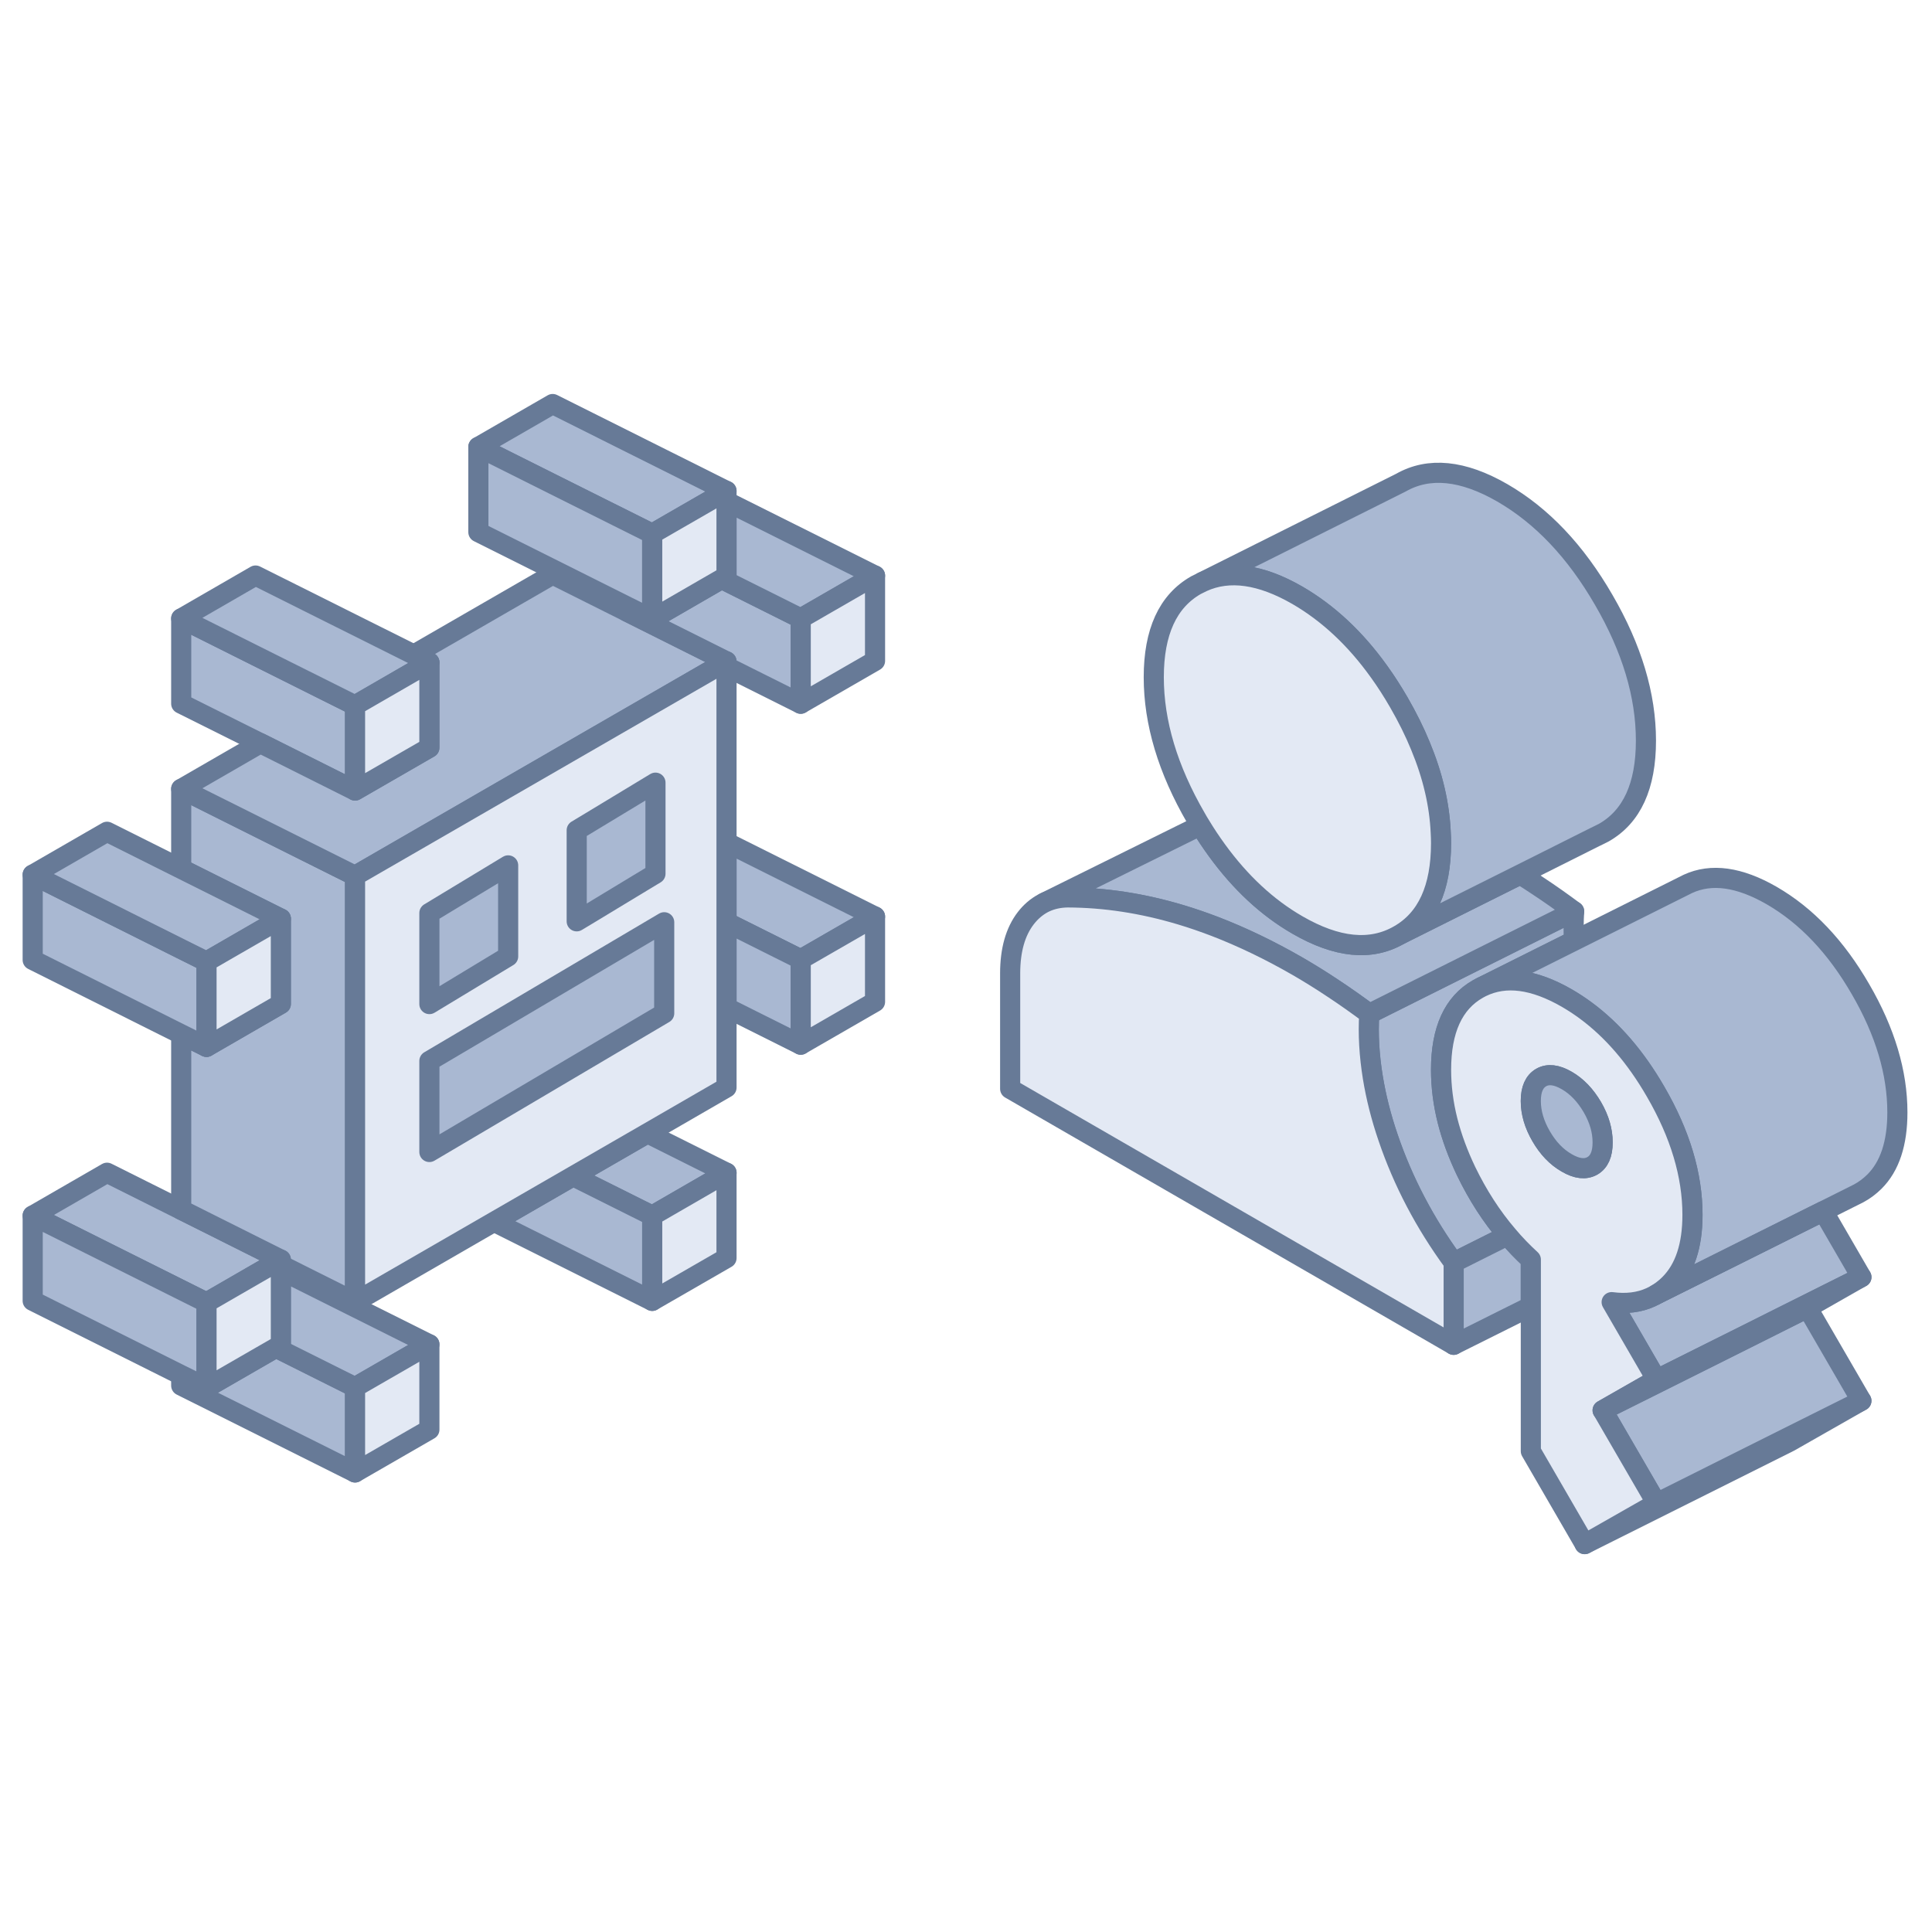 <svg width="48" height="48" viewBox="0 0 48 48" fill="none" xmlns="http://www.w3.org/2000/svg">
<path d="M46.246 34.802L44.462 35.818L39.371 38.363L41.156 37.347L44.406 35.721L46.246 34.802Z" fill="#A9B8D2" stroke="#677A97" stroke-width="0.5" stroke-linecap="round" stroke-linejoin="round"/>
<path d="M46.246 34.802L44.406 35.721L41.155 37.347L39.816 35.039L43.123 33.387L44.907 32.493L46.246 34.802Z" fill="#A9B8D2" stroke="#677A97" stroke-width="0.5" stroke-linecap="round" stroke-linejoin="round"/>
<path d="M46.247 31.73L43.123 33.293L41.156 34.275L40.041 32.351C40.403 32.399 40.726 32.361 41.011 32.231L41.097 32.188L41.156 32.157L43.123 31.177L45.297 30.091L46.247 31.73Z" fill="#A9B8D2" stroke="#677A97" stroke-width="0.5" stroke-linecap="round" stroke-linejoin="round"/>
<path d="M35.802 26.578C35.802 26.993 35.856 27.415 35.962 27.84C36.067 28.255 36.222 28.675 36.426 29.1C36.713 29.694 37.054 30.226 37.457 30.694L36.115 31.366C35.4 30.391 34.858 29.355 34.486 28.263C34.31 27.749 34.186 27.252 34.107 26.769C34.015 26.221 33.987 25.695 34.018 25.188L39.109 22.643C39.093 22.882 39.093 23.126 39.103 23.376L36.813 24.521L36.792 24.531C36.767 24.544 36.741 24.557 36.716 24.572C36.108 24.918 35.802 25.588 35.802 26.578Z" fill="#A9B8D2" stroke="#677A97" stroke-width="0.5" stroke-linecap="round" stroke-linejoin="round"/>
<path d="M39.109 22.642L34.019 25.188C33.721 24.966 33.423 24.755 33.125 24.559C32.83 24.361 32.532 24.177 32.234 24.004C31.544 23.607 30.862 23.279 30.188 23.019C29.902 22.91 29.617 22.811 29.335 22.727C28.383 22.441 27.446 22.299 26.525 22.296C26.316 22.299 26.128 22.34 25.957 22.421L29.824 20.507C29.953 20.723 30.091 20.927 30.231 21.12C30.816 21.927 31.483 22.548 32.234 22.981C33.217 23.549 34.057 23.633 34.754 23.233L37.77 21.726C37.921 21.82 38.068 21.915 38.216 22.014C38.514 22.21 38.812 22.421 39.109 22.642Z" fill="#A9B8D2" stroke="#677A97" stroke-width="0.5" stroke-linecap="round" stroke-linejoin="round"/>
<path d="M40.893 18.402C40.893 19.527 40.544 20.291 39.844 20.688L39.651 20.784L39.623 20.797L37.77 21.726L34.754 23.233C35.453 22.836 35.802 22.072 35.802 20.947C35.802 20.861 35.8 20.774 35.794 20.688C35.764 19.985 35.596 19.267 35.291 18.534C35.145 18.178 34.965 17.816 34.754 17.45C34.598 17.183 34.438 16.931 34.267 16.694C33.677 15.867 32.997 15.233 32.233 14.79C31.327 14.268 30.541 14.156 29.879 14.456L34.804 11.992C35.502 11.595 36.342 11.679 37.324 12.244C38.307 12.812 39.147 13.698 39.844 14.904C40.544 16.108 40.893 17.274 40.893 18.402Z" fill="#A9B8D2" stroke="#677A97" stroke-width="0.5" stroke-linecap="round" stroke-linejoin="round"/>
<path d="M38.032 31.295V32.455L36.115 33.412V31.366L37.457 30.694C37.635 30.908 37.828 31.106 38.032 31.295Z" fill="#A9B8D2" stroke="#677A97" stroke-width="0.5" stroke-linecap="round" stroke-linejoin="round"/>
<path d="M47.14 27.637C47.14 28.405 46.95 28.978 46.57 29.357C46.448 29.477 46.318 29.574 46.176 29.65L45.297 30.09L41.156 32.157L41.097 32.188C41.235 32.114 41.362 32.02 41.479 31.903C41.859 31.523 42.05 30.951 42.05 30.182C42.05 29.194 41.744 28.174 41.133 27.122C40.637 26.262 40.054 25.587 39.389 25.099C39.239 24.989 39.084 24.887 38.926 24.796C38.107 24.325 37.404 24.233 36.813 24.521L41.935 21.96C42.52 21.69 43.213 21.787 44.017 22.25C44.88 22.749 45.616 23.523 46.224 24.577C46.835 25.628 47.14 26.649 47.14 27.637Z" fill="#A9B8D2" stroke="#677A97" stroke-width="0.5" stroke-linecap="round" stroke-linejoin="round"/>
<path d="M41.011 32.231L41.097 32.188C41.235 32.114 41.362 32.02 41.479 31.903C41.858 31.524 42.049 30.951 42.049 30.182C42.049 29.195 41.744 28.174 41.133 27.122C40.637 26.262 40.054 25.588 39.389 25.099C39.239 24.989 39.084 24.888 38.926 24.796C38.106 24.325 37.404 24.233 36.813 24.521L36.793 24.531C36.767 24.544 36.742 24.557 36.717 24.572C36.108 24.918 35.803 25.588 35.803 26.578C35.803 26.993 35.856 27.415 35.963 27.84C36.068 28.255 36.223 28.675 36.426 29.1C36.714 29.693 37.055 30.225 37.457 30.694C37.636 30.908 37.829 31.106 38.033 31.294V36.054L39.371 38.363L41.156 37.347L39.817 35.039L41.156 34.275L40.041 32.351C40.402 32.399 40.726 32.361 41.011 32.231ZM39.562 28.965C39.389 29.062 39.178 29.039 38.926 28.892C38.672 28.747 38.46 28.525 38.29 28.23C38.119 27.937 38.033 27.644 38.033 27.354C38.033 27.064 38.119 26.87 38.29 26.771C38.46 26.674 38.672 26.697 38.926 26.845C39.178 26.99 39.389 27.212 39.562 27.507C39.733 27.802 39.817 28.092 39.817 28.383C39.817 28.673 39.733 28.866 39.562 28.965Z" fill="#E3E9F4" stroke="#677A97" stroke-width="0.5" stroke-linecap="round" stroke-linejoin="round"/>
<path d="M39.562 27.507C39.389 27.212 39.178 26.99 38.926 26.845C38.671 26.697 38.46 26.674 38.289 26.771C38.119 26.87 38.032 27.064 38.032 27.354C38.032 27.644 38.119 27.937 38.289 28.23C38.46 28.525 38.671 28.747 38.926 28.892C39.178 29.039 39.389 29.062 39.562 28.965C39.733 28.866 39.817 28.673 39.817 28.383C39.817 28.092 39.733 27.802 39.562 27.507Z" fill="#A9B8D2" stroke="#677A97" stroke-width="0.5" stroke-linecap="round" stroke-linejoin="round"/>
<path d="M46.246 31.73L44.907 32.493L43.123 33.387L39.816 35.039L41.155 34.275L43.123 33.293L46.246 31.73Z" fill="#E3E9F4" stroke="#677A97" stroke-width="0.5" stroke-linecap="round" stroke-linejoin="round"/>
<path d="M36.116 31.366V33.412L25.097 27.051V24.185C25.097 23.605 25.227 23.147 25.486 22.811C25.608 22.653 25.751 22.531 25.911 22.444L25.957 22.421C26.128 22.34 26.316 22.299 26.525 22.296C27.446 22.299 28.383 22.442 29.335 22.727C29.617 22.811 29.902 22.91 30.188 23.019C30.862 23.279 31.544 23.607 32.234 24.004C32.532 24.177 32.83 24.361 33.125 24.559C33.423 24.755 33.721 24.967 34.019 25.188C33.988 25.695 34.019 26.221 34.108 26.769C34.187 27.252 34.311 27.749 34.487 28.263C34.858 29.355 35.401 30.391 36.116 31.366Z" fill="#E3E9F4" stroke="#677A97" stroke-width="0.5" stroke-linecap="round" stroke-linejoin="round"/>
<path d="M35.803 20.947C35.803 22.072 35.454 22.836 34.754 23.233C34.056 23.633 33.216 23.549 32.234 22.981C31.483 22.548 30.816 21.927 30.23 21.12C30.09 20.927 29.953 20.723 29.823 20.507C29.785 20.448 29.749 20.385 29.714 20.323C29.014 19.117 28.665 17.951 28.665 16.826C28.665 15.701 29.014 14.937 29.714 14.538L29.879 14.456C30.541 14.156 31.328 14.268 32.234 14.79C32.997 15.233 33.677 15.866 34.268 16.694C34.438 16.93 34.599 17.182 34.754 17.45C34.965 17.816 35.146 18.178 35.291 18.534C35.596 19.267 35.764 19.985 35.795 20.688C35.8 20.774 35.803 20.861 35.803 20.947Z" fill="#E3E9F4" stroke="#677A97" stroke-width="0.5" stroke-linecap="round" stroke-linejoin="round"/>
<path d="M45.297 30.091L43.123 31.177L41.155 32.157L45.297 30.091Z" fill="#E3E9F4" stroke="#677A97" stroke-width="0.5" stroke-linecap="round" stroke-linejoin="round"/>
<path d="M8.821 34.465V36.583L4.502 34.424V34.164L4.744 34.283L5.131 34.478L6.856 33.482L8.821 34.465Z" fill="#A9B8D2" stroke="#677A97" stroke-width="0.5" stroke-linecap="round" stroke-linejoin="round"/>
<path d="M6.977 31.295L6.854 31.366L6.736 31.435L6.349 31.658L5.131 32.361L4.742 32.167L2.659 31.126L0.812 30.202L2.659 29.136L4.503 30.058L4.626 30.118L6.977 31.295Z" fill="#A9B8D2" stroke="#677A97" stroke-width="0.5" stroke-linecap="round" stroke-linejoin="round"/>
<path d="M8.821 21.759V32.349L6.977 31.426V31.295L4.626 30.118L4.502 30.057V25.696L5.131 26.009L6.977 24.942V22.824L4.502 21.586V19.6L8.821 21.759Z" fill="#A9B8D2" stroke="#677A97" stroke-width="0.5" stroke-linecap="round" stroke-linejoin="round"/>
<path d="M5.131 23.89V26.009L4.503 25.696L0.812 23.849V21.731L2.659 22.655L4.503 23.577L5.131 23.89Z" fill="#A9B8D2" stroke="#677A97" stroke-width="0.5" stroke-linecap="round" stroke-linejoin="round"/>
<path d="M8.821 17.525V19.641L6.47 18.464L4.502 17.482V15.366L6.349 16.29L8.432 17.331L8.821 17.525Z" fill="#A9B8D2" stroke="#677A97" stroke-width="0.5" stroke-linecap="round" stroke-linejoin="round"/>
<path d="M18.05 16.432L17.929 16.501L13.731 18.924L8.821 21.759L4.502 19.6L6.47 18.464L8.821 19.641L10.667 18.576V16.458L10.281 16.264L13.731 14.273L15.575 15.195L15.696 15.255L18.05 16.432Z" fill="#A9B8D2" stroke="#677A97" stroke-width="0.5" stroke-linecap="round" stroke-linejoin="round"/>
<path d="M18.05 12.198L17.81 12.336L17.421 12.56L16.203 13.262L15.815 13.068L13.731 12.027L11.885 11.103L13.731 10.038L18.05 12.198Z" fill="#A9B8D2" stroke="#677A97" stroke-width="0.5" stroke-linecap="round" stroke-linejoin="round"/>
<path d="M10.667 16.458L8.821 17.525L8.432 17.331L6.349 16.29L4.502 15.366L6.349 14.299L10.281 16.264L10.667 16.458Z" fill="#A9B8D2" stroke="#677A97" stroke-width="0.5" stroke-linecap="round" stroke-linejoin="round"/>
<path d="M19.893 15.365V17.484L18.049 16.562V16.432L15.696 15.255L15.575 15.195V15.067L15.814 15.186L16.203 15.38L17.928 14.383L19.893 15.365Z" fill="#A9B8D2" stroke="#677A97" stroke-width="0.5" stroke-linecap="round" stroke-linejoin="round"/>
<path d="M6.977 22.824L5.131 23.891L4.503 23.578L2.659 22.655L0.812 21.731L2.659 20.665L4.503 21.587L6.977 22.824Z" fill="#A9B8D2" stroke="#677A97" stroke-width="0.5" stroke-linecap="round" stroke-linejoin="round"/>
<path d="M5.131 32.361V34.478L4.745 34.283L4.503 34.164L0.812 32.318V30.202L2.659 31.126L4.742 32.167L5.131 32.361Z" fill="#A9B8D2" stroke="#677A97" stroke-width="0.5" stroke-linecap="round" stroke-linejoin="round"/>
<path d="M18.051 29.137L16.204 30.204L14.237 29.222L16.086 28.155L18.051 29.137Z" fill="#A9B8D2" stroke="#677A97" stroke-width="0.5" stroke-linecap="round" stroke-linejoin="round"/>
<path d="M16.204 30.204V32.32L12.274 30.355L14.237 29.222L16.204 30.204Z" fill="#A9B8D2" stroke="#677A97" stroke-width="0.5" stroke-linecap="round" stroke-linejoin="round"/>
<path d="M10.668 33.4L8.821 34.464L6.856 33.482L6.977 33.413V31.556L10.668 33.4Z" fill="#A9B8D2" stroke="#677A97" stroke-width="0.5" stroke-linecap="round" stroke-linejoin="round"/>
<path d="M21.74 22.772L19.894 23.836L18.05 22.914V20.928L21.74 22.772Z" fill="#A9B8D2" stroke="#677A97" stroke-width="0.5" stroke-linecap="round" stroke-linejoin="round"/>
<path d="M19.894 23.836V25.955L18.05 25.033V22.914L19.894 23.836Z" fill="#A9B8D2" stroke="#677A97" stroke-width="0.5" stroke-linecap="round" stroke-linejoin="round"/>
<path d="M21.74 14.301L19.894 15.365L17.929 14.383L18.05 14.314V12.457L21.74 14.301Z" fill="#A9B8D2" stroke="#677A97" stroke-width="0.5" stroke-linecap="round" stroke-linejoin="round"/>
<path d="M16.203 13.262V15.38L15.815 15.186L15.575 15.067L11.885 13.221V11.103L13.731 12.027L15.815 13.068L16.203 13.262Z" fill="#A9B8D2" stroke="#677A97" stroke-width="0.5" stroke-linecap="round" stroke-linejoin="round"/>
<path d="M18.05 16.432V27.019L16.085 28.155L14.237 29.222L12.274 30.355L8.821 32.349V21.759L13.732 18.924L17.929 16.501L18.05 16.432Z" fill="#E3E9F4" stroke="#677A97" stroke-width="0.5" stroke-linecap="round" stroke-linejoin="round"/>
<path d="M12.625 21.5V23.762L12.19 24.025L10.995 24.748L10.668 24.946V22.684L10.995 22.486L12.625 21.5Z" fill="#A9B8D2" stroke="#677A97" stroke-width="0.5" stroke-linecap="round" stroke-linejoin="round"/>
<path d="M16.285 19.445V21.707L15.851 21.969L14.655 22.693L14.328 22.89V20.628L14.655 20.431L16.285 19.445Z" fill="#A9B8D2" stroke="#677A97" stroke-width="0.5" stroke-linecap="round" stroke-linejoin="round"/>
<path d="M16.502 22.913V25.175L10.668 28.621V26.359L16.502 22.913Z" fill="#A9B8D2" stroke="#677A97" stroke-width="0.5" stroke-linecap="round" stroke-linejoin="round"/>
<path d="M10.668 33.4V35.518L8.821 36.583V34.465L10.668 33.4Z" fill="#E3E9F4" stroke="#677A97" stroke-width="0.5" stroke-linecap="round" stroke-linejoin="round"/>
<path d="M6.978 22.824V24.942L5.131 26.009V23.89L6.978 22.824Z" fill="#E3E9F4" stroke="#677A97" stroke-width="0.5" stroke-linecap="round" stroke-linejoin="round"/>
<path d="M18.05 29.137V31.256L16.204 32.32V30.204L18.05 29.137Z" fill="#E3E9F4" stroke="#677A97" stroke-width="0.5" stroke-linecap="round" stroke-linejoin="round"/>
<path d="M21.74 22.772V24.89L19.894 25.955V23.836L21.74 22.772Z" fill="#E3E9F4" stroke="#677A97" stroke-width="0.5" stroke-linecap="round" stroke-linejoin="round"/>
<path d="M21.74 14.301V16.419L19.894 17.484V15.366L21.74 14.301Z" fill="#E3E9F4" stroke="#677A97" stroke-width="0.5" stroke-linecap="round" stroke-linejoin="round"/>
<path d="M8.821 17.525V19.641L10.668 18.576V16.458L8.821 17.525Z" fill="#E3E9F4" stroke="#677A97" stroke-width="0.5" stroke-linecap="round" stroke-linejoin="round"/>
<path d="M6.978 31.295V33.413L6.857 33.482L5.131 34.477V32.361L6.349 31.657L6.736 31.435L6.854 31.366L6.978 31.295Z" fill="#E3E9F4" stroke="#677A97" stroke-width="0.5" stroke-linecap="round" stroke-linejoin="round"/>
<path d="M18.05 12.197V14.314L17.929 14.383L16.204 15.38V13.262L17.422 12.56L17.81 12.336L18.05 12.197Z" fill="#E3E9F4" stroke="#677A97" stroke-width="0.5" stroke-linecap="round" stroke-linejoin="round"/>
</svg>
